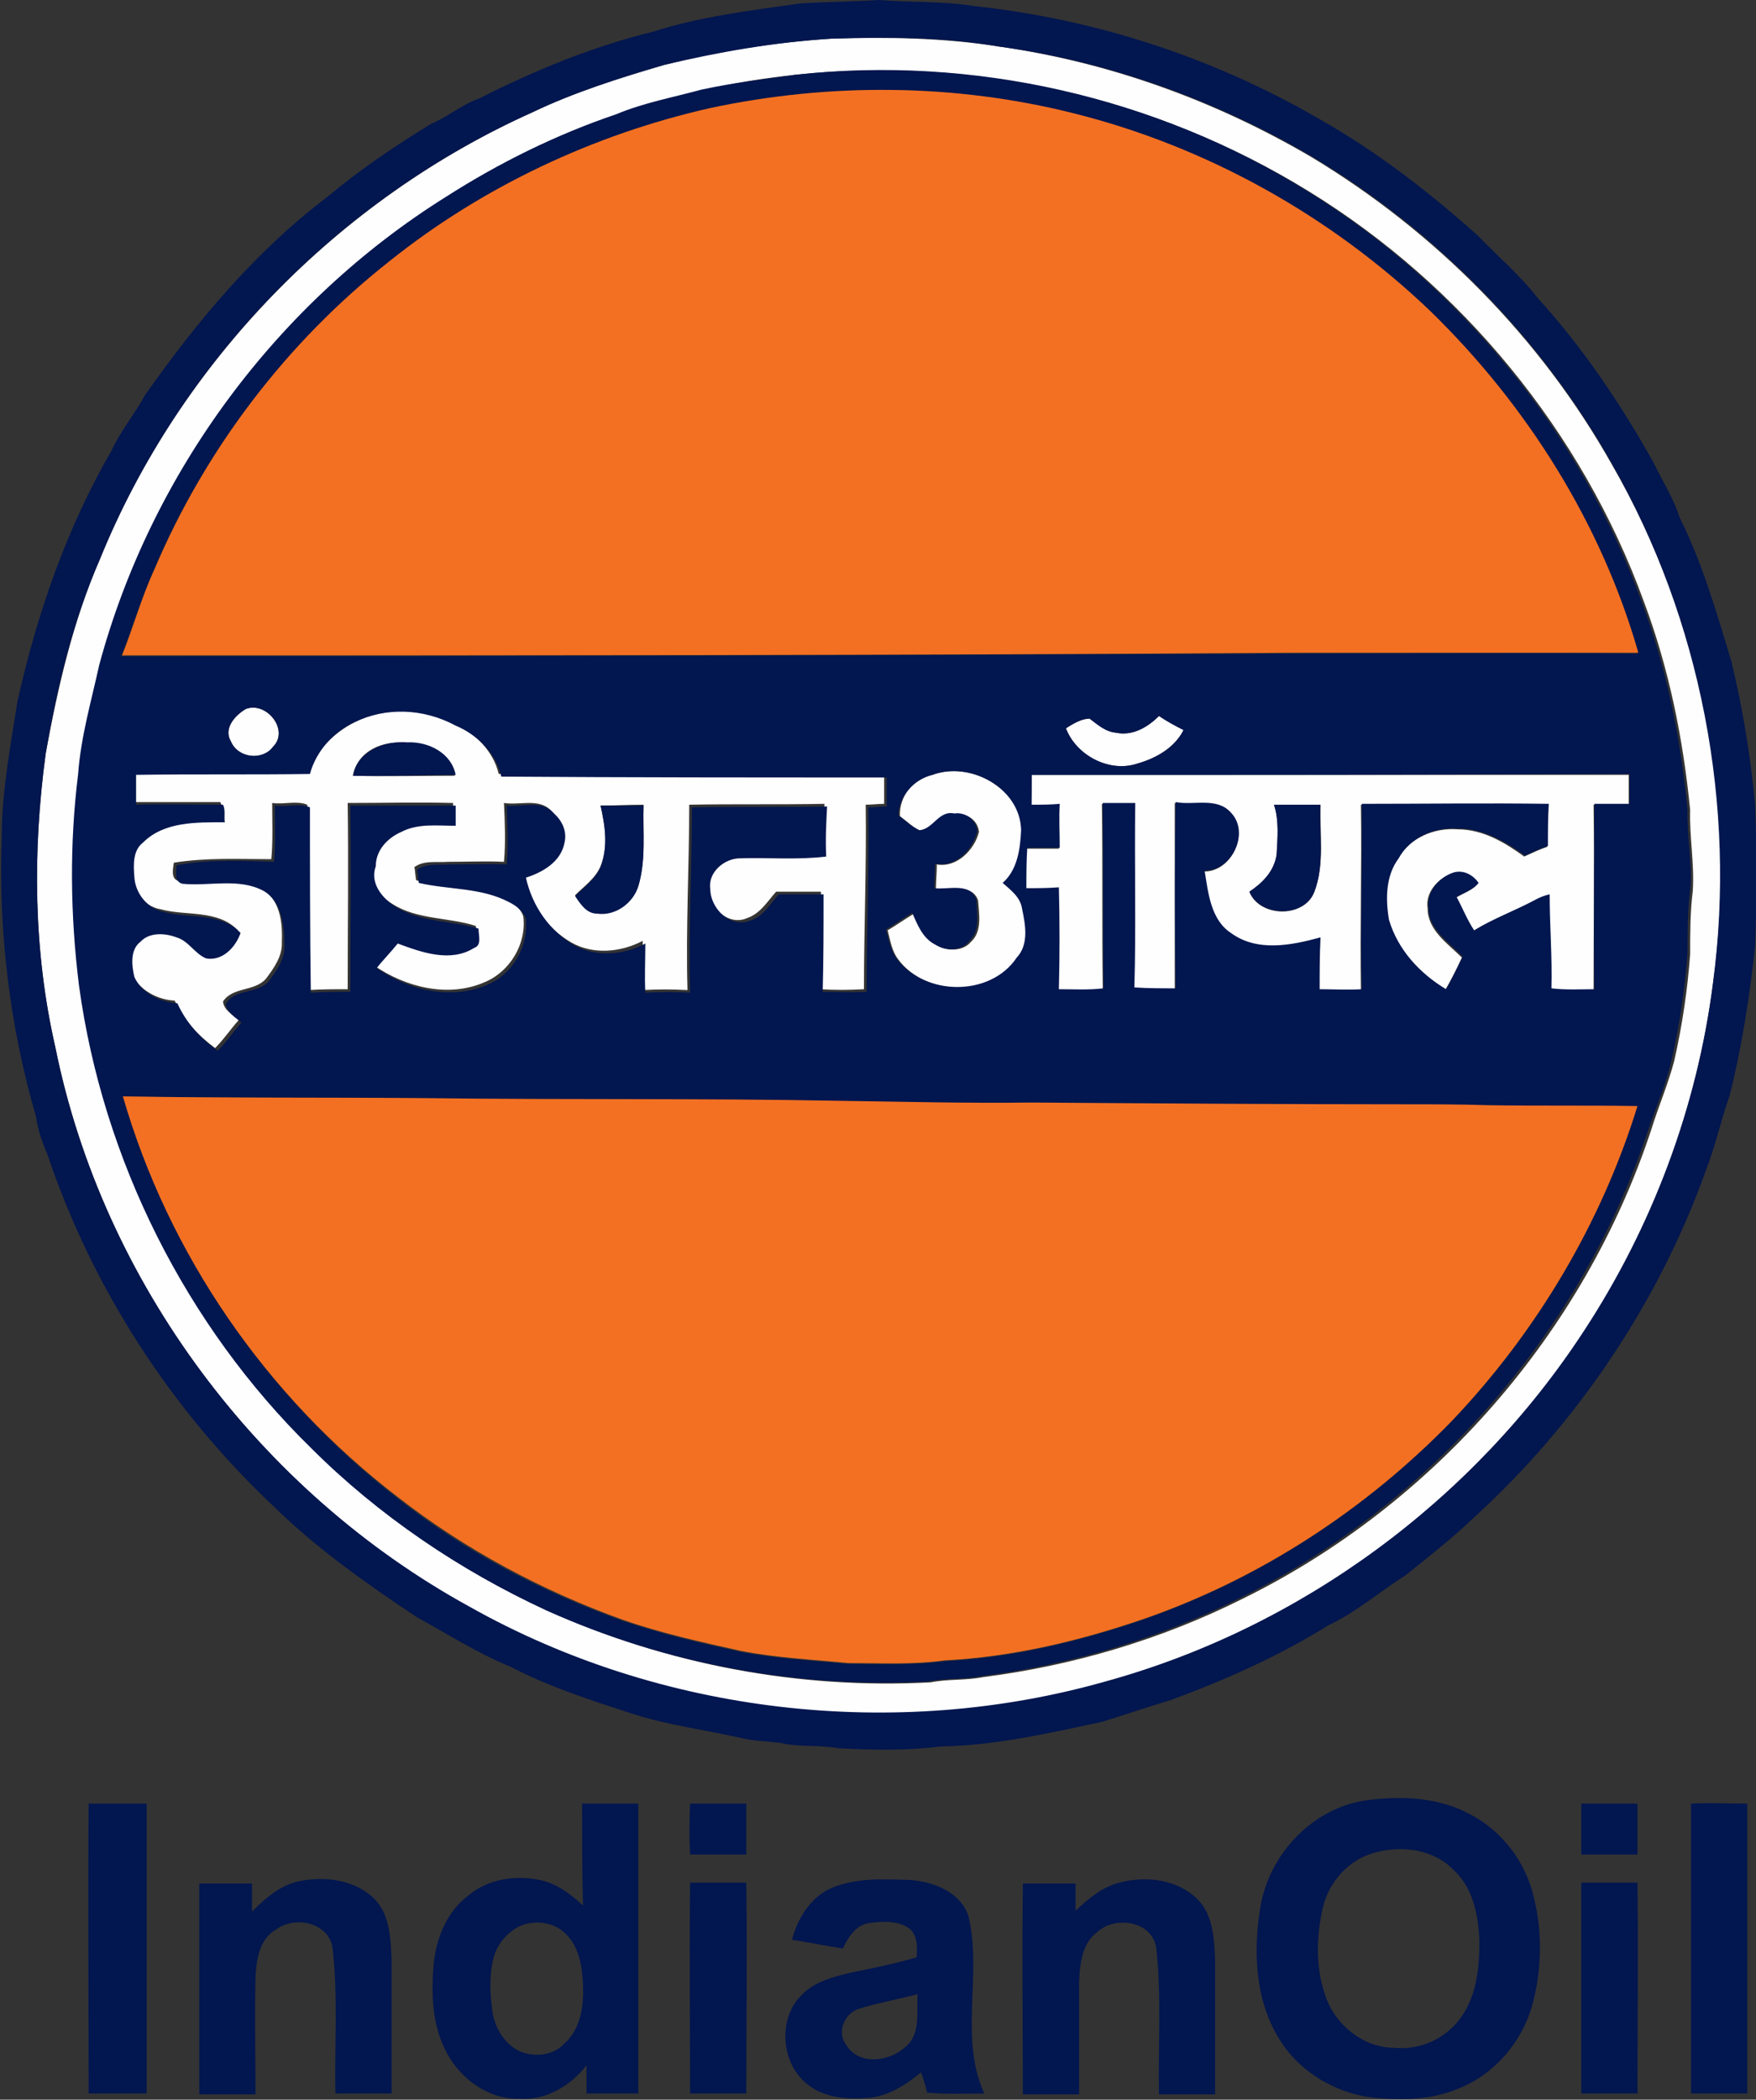 <?xml version="1.0" encoding="utf-8"?>
<!-- Generator: Adobe Illustrator 25.4.1, SVG Export Plug-In . SVG Version: 6.00 Build 0)  -->
<svg version="1.1" id="Layer_1" xmlns="http://www.w3.org/2000/svg" xmlns:xlink="http://www.w3.org/1999/xlink" x="0px" y="0px"
	 viewBox="0 0 200 239" style="enable-background:new 0 0 200 239;" xml:space="preserve">
<rect x="0" y="0" width="200" height="239" fill="#333333" stroke="none"/>
<style type="text/css">
	.st0{fill:#FEFEFE;}
	.st1{fill:#02164F;}
	.st2{fill:#F37022;}
</style>
<g>
	<path class="st0" d="M94.7,4.4c6.4-0.2,12.8-0.1,19.1,0.9c12.6,1.8,24.7,6.2,35.6,12.6c14.1,8.5,26.1,20.6,34.2,35
		c10.2,17.7,14.3,38.8,11.5,59.1c-1.8,14.1-6.9,27.7-14.7,39.6c-12.6,19.2-32.3,33.8-54.5,39.9c-24,6.8-50.6,3.7-72.4-8.5
		C29.6,169.8,11.7,146,6.3,119.2c-2.5-10.9-2.6-22.3-1.1-33.4c1.4-7.6,3.1-15.1,6.2-22.2c9.1-22.4,27.2-40.9,49.2-50.8
		c4.8-2.3,9.9-3.9,15-5.4C81.9,5.8,88.3,4.8,94.7,4.4 M90.7,8.5c-3.6,0.4-7.1,0.9-10.6,1.8c-3.3,0.8-6.6,1.5-9.7,2.8
		c-6.8,2.3-13.4,5.5-19.4,9.4c-19.2,12-33.6,31.5-39.5,53.3c-1,4.1-2.1,8.2-2.4,12.4c-1.1,8-1,16.1,0.1,24.1
		c2.7,19.8,12.1,38.6,26.5,52.6c7.7,7.8,16.9,14,26.8,18.5c13.6,6.1,28.6,8.9,43.5,8.1c2-0.4,4-0.2,6-0.6
		c10.2-1.3,20.3-4.3,29.5-8.9c21.8-10.7,39-30.4,46.6-53.5c0.8-2.6,1.9-5.1,2.6-7.8c0.9-4,1.5-8,1.8-12.1c0-2.4,0-4.8,0.3-7.2
		c0.2-3.1-0.4-6.2-0.3-9.2c-0.8-8.1-2.4-16.1-5.3-23.8c-7-19.2-20.7-35.9-38.1-46.6C131.6,11,110.8,6.4,90.7,8.5z"/>
	<path class="st0" d="M28,80.7c2.3-0.9,5,2.4,3.1,4.3c-1.2,1.7-4,1.3-4.8-0.6C25.4,82.9,26.8,81.4,28,80.7z"/>
	<path class="st0" d="M40.4,82.2c3.5-1.8,7.8-1.6,11.2,0.1c2.5,1.1,4.6,3.2,5.2,5.8c14.6,0.1,29.3,0.1,43.9,0.1c0,1.1,0,2.2,0,3.3
		c-0.7,0-1.4,0.1-2.1,0.1c0.1,7-0.2,14-0.2,21c-1.7,0.1-3.4,0.1-5,0c0.1-3.7,0.1-7.4,0.1-11.1c-1.7,0-3.4,0-5.1,0
		c-1,1.1-1.8,2.5-3.3,3c-2.2,1-4.6-1.4-4.5-3.6c-0.3-1.9,1.6-3.5,3.4-3.5c3.3-0.1,6.6,0.3,9.8-0.2c0-1.9,0-3.8,0.1-5.7
		c-5.1,0.1-10.3,0-15.4,0.1c0,7-0.4,14.1-0.2,21.1c-1.7-0.1-3.4-0.1-5.1,0c0-1.9,0-3.8,0-5.6c-2.5,1.3-5.6,1.6-8.1,0.2
		c-2.8-1.6-4.8-4.5-5.5-7.7c1.9-0.6,4-1.8,4.4-4c0.3-1.2-0.4-2.4-1.2-3.3c-1.4-1.5-3.6-0.6-5.4-0.9c0.1,2.2,0.2,4.5,0,6.7
		c-2.1-0.1-4.2,0-6.4,0c-1.3,0.1-2.7-0.2-3.8,0.6c0.1,0.5,0.1,1,0.2,1.5c3.4,0.9,7.1,0.5,10.3,2.2c0.8,0.4,1.6,1,1.9,1.9
		c0.4,3.1-1.5,6.3-4.4,7.5c-4.1,1.8-9,0.6-12.6-1.9c0.8-1,1.6-1.9,2.4-2.8c2.7,1.1,6,2.2,8.7,0.5c1-0.3,0.5-1.5,0.5-2.2
		c-3.1-1-6.7-0.7-9.5-2.5c-1.5-0.9-2.9-2.7-2.2-4.6c0-1.8,1.3-3.2,2.9-3.9c1.9-1,4.1-0.7,6.2-0.7c0-0.8,0-1.5,0-2.3c-4-0.1-8,0-12,0
		c0.1,7.1,0,14.1,0,21.2c-1.5,0-3,0-4.5,0.1c-0.2-7-0.1-14.1-0.1-21.1c-1.2-0.5-2.7,0-4-0.2c0,2.1,0.1,4.3-0.1,6.4
		c-3.7,0-7.4-0.2-11.1,0.4c-0.1,0.7-0.4,2,0.7,2.1c3,0.3,6.4-0.7,9.2,0.8c2.2,1.2,2.5,3.9,2.4,6.1c0.1,1.6-0.9,3-1.8,4.2
		c-1.3,1.5-3.8,0.9-4.9,2.6c0.1,1,1.1,1.5,1.8,2.1c-0.9,1-1.7,2.2-2.7,3.2c-1.9-1.4-3.6-3.2-4.6-5.4c-2-0.1-4-1.2-4.9-3
		c-0.3-1.3-0.5-3.1,0.7-4c1.1-1.1,2.8-0.9,4.1-0.5c1.4,0.4,2.1,1.8,3.4,2.4c1.9,0.3,3.4-1.3,3.9-2.9c-2.3-2.4-5.9-1.6-8.8-2.4
		c-1.9-0.3-3.2-2.1-3.3-4c0-1.3-0.2-3,1-3.9c2.5-2.4,6.1-2.2,9.3-2.3c-0.1-0.6,0.1-1.4-0.2-2c-3.3,0-6.6,0-9.9,0c0-1.1,0-2.3,0-3.4
		c6.6-0.1,13.2,0.1,19.8-0.1C36,85.5,38,83.4,40.4,82.2 M40.2,88.3c3.9,0.1,7.8,0,11.6,0c-0.5-2.5-3.1-3.8-5.5-3.7
		C43.8,84.2,40.7,85.4,40.2,88.3 M68.4,91.7c0.5,2.2,0.9,4.7,0,6.9c-0.6,1.4-1.9,2.3-2.9,3.3c0.6,0.9,1.3,2,2.5,2
		c2,0.3,4-1.2,4.7-3.1c0.9-3,0.5-6.1,0.6-9.2C71.6,91.6,70,91.7,68.4,91.7z"/>
	<path class="st0" d="M132,81.5c0.9,0.6,1.8,1.1,2.8,1.6c-1,2-3.1,3.2-5.2,3.8c-3.2,1.1-7-0.8-8.2-4c0.8-0.5,1.8-1.1,2.7-1.1
		c0.9,0.6,1.8,1.5,3,1.6C128.9,83.8,130.7,82.8,132,81.5z"/>
	<path class="st0" d="M106.2,88.2c4.3-1.6,10,1.5,10.3,6.4c-0.2,2.1-0.4,4.5-2.1,6c0.9,0.8,2,1.6,2.2,2.9c0.3,1.9,0.8,4-0.6,5.6
		c-3.1,4.5-10.6,4.3-13.7,0.1c-0.7-0.9-0.9-2.1-1.2-3.3c1-0.6,2-1.3,3-1.9c0.5,1.4,1.1,2.9,2.6,3.6c1.2,0.7,3,0.7,3.9-0.4
		c1.3-1.2,0.9-3.2,0.8-4.7c-0.7-2-3.2-1.1-4.8-1.3c0-0.9,0.1-1.8,0.1-2.8c2.3,0.4,4.3-1.7,4.8-3.7c-0.1-1.3-1.4-2.2-2.6-2
		c-1.7-0.4-2.4,1.9-4,1.9c-0.9-0.4-1.6-1.1-2.4-1.7C102.4,90.6,104,88.7,106.2,88.2L106.2,88.2z"/>
	<path class="st0" d="M117.5,88.2c22.7,0,45.4,0,68,0c0,1.1,0,2.3,0,3.4c-1.3,0-2.6,0-4,0c0.1,7,0,14.1,0,21.1
		c-1.6,0-3.3,0.1-4.9-0.1c0.1-3.6-0.1-7.2-0.2-10.7c-0.5,0.1-1,0.3-1.4,0.5c-2.3,1.3-4.9,2.1-7.2,3.6c-0.7-1.2-1.3-2.5-2-3.8
		c0.8-0.5,1.8-0.8,2.5-1.6c-0.6-0.9-1.7-1.5-2.8-1.2c-1.7,0.5-3.2,2.2-2.9,4c0,2.5,2.3,4,3.9,5.6c-0.6,1.3-1.2,2.5-1.9,3.7
		c-3-1.8-5.5-4.5-6.5-7.9c-0.5-2.4-0.4-5,1.1-7c1.3-2.4,4.1-3.6,6.8-3.4c2.9,0,5.4,1.5,7.6,3.1c0.9-0.4,1.7-0.8,2.6-1.1
		c0-1.6,0-3.2,0.1-4.8c-7.1-0.1-14.2,0-21.3,0c0.1,7-0.1,14.1,0,21.1c-1.6,0.1-3.2,0.1-4.8,0c0-2,0.1-4,0.1-5.9
		c-3.3,0.9-7.2,1.7-10.2-0.5c-2.4-1.5-2.7-4.6-3-7.1c3.1,0.1,5.3-4.3,3-6.6c-1.6-1.8-4.2-0.8-6.3-1.2c0,7.1,0,14.1,0,21.2
		c-1.6,0-3.1,0-4.7-0.1c0.2-7,0-14,0.1-21c-1.2,0-2.4,0-3.7,0c0.1,7,0,14.1,0.1,21.1c-1.7,0.1-3.4,0.1-5.1,0.1
		c0.1-3.9,0.1-7.7,0-11.6c-1.2,0.1-2.5,0.1-3.7,0.1c0-1.5,0-3.1,0.1-4.6c1.2,0,2.5,0,3.7,0c0-1.7-0.1-3.3,0-5c-1.1,0-2.2,0-3.2,0.1
		C117.5,90.5,117.5,89.3,117.5,88.2 M145.1,91.6c0.6,1.8,0.4,3.8,0.3,5.7c-0.3,1.9-1.6,3.2-3.1,4.2c1.1,2.9,6.2,3.1,7.4,0
		c1.2-3.2,0.6-6.6,0.7-9.9C148.6,91.6,146.9,91.6,145.1,91.6z"/>
</g>
<g>
	<path class="st1" d="M91.1,0.4c3-0.2,6-0.2,9-0.4c3.6,0.3,7.3,0.1,10.9,0.7c14,1.5,27.6,6,39.7,13.1c6.3,3.6,12.1,8.1,17.6,13
		c2.3,2.4,4.9,4.6,6.9,7.2c5.1,5.6,9.4,12,13.1,18.6c1,2.1,2.3,4.1,3,6.3c2.6,5.2,4.2,10.8,5.9,16.4c1.3,5.4,2.2,10.9,2.7,16.4
		c0.2,5.3,0.2,10.6,0,15.9c-0.6,5.7-1.5,11.5-2.9,17.1c-1,2.8-1.6,5.7-2.7,8.5c-5.4,15.1-14.7,28.9-26.6,39.7
		c-2.4,2.3-5,4.3-7.6,6.4c-3,1.9-5.6,4.2-8.8,5.7c-5.6,3.5-11.7,6.2-17.9,8.5c-2.7,0.8-5.3,1.7-7.9,2.5c-6.1,1.3-12.2,2.7-18.4,2.8
		c-3.9,0.5-7.8,0.4-11.6,0.2c-2.2-0.4-4.4-0.1-6.6-0.6c-1.4-0.2-2.8-0.2-4.2-0.5c-4.3-1-8.7-1.5-12.9-2.9c-4.6-1.5-9.3-3-13.7-5.3
		c-3.7-1.5-7.1-3.7-10.6-5.6c-5.7-3.8-11.4-7.8-16.3-12.6c-11.7-11-20.7-24.9-25.8-40.1c-0.6-1.4-1.1-2.8-1.3-4.3
		c-3-10.3-4.3-21.1-3.9-31.9C0.2,90.1,1.2,84.9,2,79.8c2.2-9.9,5.6-19.7,10.7-28.5c1-2.2,2.6-4.1,3.8-6.3
		c5.9-8.4,12.6-16.4,20.8-22.6c3.7-3.1,7.7-5.8,11.8-8.3c1.9-0.8,3.5-2.2,5.5-2.9c6.3-3.2,12.9-5.9,19.8-7.6
		C79.7,1.9,85.4,1.2,91.1,0.4 M94.7,4.4c-6.4,0.4-12.8,1.5-19.1,3c-5.1,1.5-10.2,3.1-15,5.4c-22.1,9.9-40.1,28.4-49.2,50.8
		c-3.1,7.1-4.9,14.6-6.2,22.2c-1.5,11.1-1.4,22.5,1.1,33.4c5.4,26.8,23.3,50.6,47.2,63.7c21.7,12.2,48.4,15.3,72.4,8.5
		c22.2-6.1,41.9-20.6,54.5-39.9c7.8-11.9,12.9-25.5,14.7-39.6c2.7-20.2-1.4-41.4-11.5-59.1c-8.1-14.4-20-26.5-34.2-35
		C138.5,11.4,126.3,7,113.8,5.3C107.5,4.2,101.1,4.2,94.7,4.4z"/>
	<path class="st1" d="M90.7,8.5c20.1-2.2,40.9,2.5,58.1,13.2c17.4,10.7,31.1,27.4,38.1,46.6c2.9,7.6,4.5,15.7,5.3,23.8
		c-0.1,3.1,0.6,6.2,0.3,9.2c-0.3,2.4-0.3,4.8-0.3,7.2c-0.3,4.1-0.9,8.1-1.8,12.1c-0.6,2.7-1.7,5.2-2.6,7.8
		c-7.6,23.1-24.8,42.8-46.6,53.5c-9.2,4.6-19.3,7.6-29.5,8.9c-2,0.4-4,0.2-6,0.6c-14.9,0.8-29.9-2-43.5-8.1
		c-9.9-4.6-19.1-10.8-26.8-18.5C21.2,150.9,11.7,132,9,112.2c-1-8-1.1-16.1-0.1-24.1c0.3-4.2,1.5-8.3,2.4-12.4
		c5.9-21.9,20.3-41.3,39.5-53.3c6.1-3.9,12.6-7.1,19.4-9.4c3.1-1.3,6.4-1.9,9.7-2.8C83.6,9.4,87.1,9,90.7,8.5 M80.9,12.3
		c-13.3,3-26,9-36.6,17.5c-11.6,9.2-21,21.4-26.8,35.1c-1.4,3.2-2.4,6.5-3.7,9.8c44.4,0,88.9-0.1,133.3-0.3c13.1,0,26.3-0.1,39.4,0
		c-4.2-14.8-12.7-28.3-23.7-38.9c-11.3-10.8-25.4-18.7-40.6-22.5C108.8,9.5,94.5,9.4,80.9,12.3 M28,80.7c-1.2,0.7-2.6,2.2-1.7,3.7
		c0.8,1.9,3.6,2.2,4.8,0.6C33,83.1,30.4,79.8,28,80.7 M40.4,82.2c-2.4,1.1-4.4,3.3-5.1,5.9c-6.6,0.1-13.2,0-19.8,0.1
		c0,1.1,0,2.3,0,3.4c3.3-0.1,6.6,0,9.9,0c0.3,0.6,0.1,1.3,0.2,2c-3.2,0-6.9-0.1-9.3,2.3c-1.2,0.9-1.1,2.6-1,3.9
		c0.1,1.9,1.5,3.6,3.3,4c2.9,0.8,6.5,0,8.8,2.4c-0.6,1.7-2.1,3.2-3.9,2.9c-1.3-0.5-2-2-3.4-2.4c-1.3-0.5-3.1-0.6-4.1,0.5
		c-1.2,0.9-1,2.7-0.7,4c0.8,1.8,2.9,2.9,4.9,3c1,2.2,2.6,4,4.6,5.4c1-1,1.8-2.2,2.7-3.2c-0.7-0.6-1.6-1.1-1.8-2.1
		c1-1.8,3.6-1.1,4.9-2.6c0.9-1.2,1.9-2.6,1.8-4.2c0-2.2-0.3-4.9-2.4-6.1c-2.8-1.5-6.2-0.5-9.2-0.8c-1-0.2-0.7-1.4-0.7-2.1
		c3.6-0.7,7.4-0.5,11.1-0.4c0.2-2.1,0.1-4.3,0.1-6.4c1.3,0.2,2.8-0.3,4,0.2c0,7,0,14.1,0.1,21.1c1.5-0.1,3-0.1,4.5-0.1
		c0-7.1,0.1-14.1,0-21.2c4,0,8,0,12,0c0,0.8,0,1.5,0,2.3c-2.1,0-4.3-0.3-6.2,0.7c-1.6,0.7-2.9,2.1-2.9,3.9c-0.7,1.9,0.7,3.6,2.2,4.6
		c2.9,1.8,6.4,1.6,9.5,2.5c0,0.8,0.4,1.9-0.5,2.2c-2.7,1.7-6,0.5-8.7-0.5c-0.8,1-1.7,1.9-2.4,2.8c3.6,2.5,8.4,3.7,12.6,1.9
		c2.9-1.2,4.7-4.4,4.4-7.5c-0.3-0.9-1.1-1.5-1.9-1.9c-3.2-1.7-6.9-1.4-10.3-2.2c-0.1-0.5-0.1-1-0.2-1.5c1.1-0.8,2.5-0.5,3.8-0.6
		c2.1,0,4.2-0.1,6.4,0c0.2-2.2,0.1-4.5,0-6.7c1.8,0.2,4-0.7,5.4,0.9c0.9,0.8,1.5,2,1.2,3.3c-0.4,2.2-2.5,3.4-4.4,4
		c0.7,3.2,2.7,6.1,5.5,7.7c2.5,1.4,5.7,1.1,8.1-0.2c0,1.9-0.1,3.8,0,5.6c1.7-0.1,3.4-0.1,5.1,0c-0.2-7.1,0.2-14.1,0.2-21.1
		c5.1-0.1,10.3,0,15.4-0.1c-0.1,1.9-0.2,3.8-0.1,5.7c-3.3,0.4-6.6,0.1-9.8,0.2c-1.8,0-3.7,1.6-3.4,3.5c0,2.2,2.3,4.5,4.5,3.6
		c1.5-0.4,2.3-1.9,3.3-3c1.7,0,3.4,0,5.1,0c0,3.7,0,7.4-0.1,11.1c1.7,0,3.4,0.1,5,0c0-7,0.3-14,0.2-21c0.7,0,1.4-0.1,2.1-0.1
		c0-1.1,0-2.2,0-3.3c-14.6,0-29.3,0-43.9-0.1c-0.6-2.7-2.8-4.8-5.2-5.8C48.2,80.6,43.9,80.5,40.4,82.2 M132,81.5
		c-1.3,1.3-3,2.3-4.9,1.9c-1.2-0.1-2.1-0.9-3-1.6c-1,0-1.9,0.6-2.7,1.1c1.2,3.1,5,5.1,8.2,4c2.1-0.6,4.2-1.8,5.2-3.8
		C133.8,82.6,132.9,82.1,132,81.5 M106.2,88.2c-2.1,0.5-3.8,2.4-3.9,4.6c0.8,0.6,1.5,1.3,2.4,1.7c1.6-0.1,2.2-2.3,4-1.9
		c1.2-0.2,2.5,0.7,2.6,2c-0.5,2.1-2.4,4.2-4.8,3.7c0,0.9-0.1,1.8-0.1,2.8c1.6,0.2,4.1-0.7,4.8,1.3c0,1.6,0.5,3.5-0.8,4.7
		c-0.9,1.2-2.7,1.2-3.9,0.4c-1.4-0.7-2-2.2-2.6-3.6c-1,0.6-2,1.3-3,1.9c0.3,1.1,0.5,2.3,1.2,3.3c3.2,4.3,10.7,4.4,13.7-0.1
		c1.4-1.5,1-3.7,0.6-5.6c-0.2-1.3-1.3-2.1-2.2-2.9c1.7-1.5,2-3.9,2.1-6C116.2,89.7,110.5,86.6,106.2,88.2 M117.5,88.2
		c0,1.1,0,2.3,0,3.4c1.1,0,2.2,0,3.2-0.1c-0.1,1.7,0,3.3,0,5c-1.2,0-2.5,0-3.7,0c-0.1,1.5-0.1,3.1-0.1,4.6c1.2,0,2.5,0,3.7-0.1
		c0.1,3.9,0.1,7.7,0,11.6c1.7,0,3.4,0.1,5.1-0.1c-0.1-7,0-14.1-0.1-21.1c1.2,0,2.4,0,3.7,0c-0.1,7,0.1,14-0.1,21
		c1.6,0.1,3.1,0.1,4.7,0.1c-0.1-7.1-0.1-14.2,0-21.2c2.1,0.4,4.7-0.6,6.3,1.2c2.2,2.3,0.1,6.6-3,6.6c0.4,2.5,0.7,5.6,3,7.1
		c3,2.2,6.9,1.4,10.2,0.5c-0.1,2-0.1,4-0.1,5.9c1.6,0,3.2,0.1,4.8,0c-0.2-7,0.1-14.1,0-21.1c7.1,0,14.2-0.1,21.3,0
		c-0.1,1.6-0.1,3.2-0.1,4.8c-0.9,0.3-1.8,0.7-2.6,1.1c-2.2-1.6-4.8-3.1-7.6-3.1c-2.7-0.2-5.5,1-6.8,3.4c-1.5,2-1.5,4.7-1.1,7
		c1,3.4,3.5,6.1,6.5,7.9c0.7-1.2,1.3-2.5,1.9-3.7c-1.5-1.6-3.9-3.1-3.9-5.6c-0.2-1.9,1.3-3.5,2.9-4c1.1-0.3,2.2,0.3,2.8,1.2
		c-0.6,0.8-1.7,1.1-2.5,1.6c0.7,1.3,1.2,2.6,2,3.8c2.3-1.4,4.8-2.3,7.2-3.6c0.4-0.2,0.9-0.4,1.4-0.5c0,3.6,0.3,7.2,0.2,10.7
		c1.6,0.2,3.3,0.1,4.9,0.1c-0.1-7,0-14.1,0-21.1c1.3,0,2.6,0,4,0c0-1.1,0-2.3,0-3.4C162.9,88.2,140.2,88.2,117.5,88.2 M14,124.8
		c5.2,18,16.4,34.2,31.2,45.7c7.7,6.1,16.5,10.7,25.7,14c4.4,1.5,8.8,2.5,13.3,3.5c4.1,0.8,8.2,1,12.3,1.4c3.7,0,7.3,0.2,11-0.3
		c7.7-0.4,15.3-2.2,22.6-4.7c13.3-4.6,25.4-12.5,35.2-22.6c9.7-10.1,17-22.4,21.1-35.8c-5.7-0.1-11.5,0-17.2-0.1
		c-2.9-0.2-5.9-0.1-8.8-0.1c-14.3,0-28.7-0.1-43-0.2c-7.4,0.1-14.7-0.2-22.1-0.2c-15.5-0.3-31.1-0.1-46.6-0.3
		C37.1,124.9,25.5,125,14,124.8L14,124.8z"/>
	<path class="st1" d="M40.2,88.3c0.5-2.8,3.6-4,6.2-3.8c2.4-0.1,5,1.2,5.5,3.7C47.9,88.2,44.1,88.4,40.2,88.3z"/>
	<path class="st1" d="M68.4,91.7c1.6,0,3.3,0,4.9,0c-0.1,3.1,0.3,6.2-0.6,9.2c-0.6,1.9-2.6,3.4-4.7,3.1c-1.2,0-1.9-1.1-2.5-2
		c1-1,2.3-1.9,2.9-3.3C69.3,96.3,68.9,93.9,68.4,91.7z"/>
	<path class="st1" d="M145.1,91.6c1.8,0,3.5,0,5.3,0c-0.2,3.3,0.5,6.8-0.7,9.9c-1.1,3-6.2,2.9-7.4,0c1.5-1,2.8-2.3,3.1-4.2
		C145.5,95.4,145.7,93.4,145.1,91.6z"/>
	<path class="st1" d="M155.8,204.9c3.9-0.5,8.1-0.3,11.6,1.6c3.7,1.9,6.4,5.5,7.3,9.5c1,4,0.9,8.3-0.2,12.3
		c-1.2,4.2-4.3,7.8-8.3,9.4c-3,1.3-6.3,1.4-9.5,1.1c-4.4-0.4-8.7-2.9-11-6.7c-2.8-4.5-3-10.2-2.1-15.3
		C144.7,210.9,149.6,205.7,155.8,204.9 M156.5,210.9c-2.9,0.8-5.1,3.3-5.8,6.1c-0.8,3.4-0.9,7,0.3,10.3c1.1,3.2,4.3,5.8,7.8,5.8
		c3,0.3,6-1.1,7.7-3.6c1.7-2.5,2-5.6,2-8.5c-0.1-2.9-0.7-6-2.8-8C163.4,210.5,159.7,210,156.5,210.9L156.5,210.9z"/>
	<path class="st1" d="M10.1,205.3c2.2,0,4.4,0,6.6,0c0,11,0,22,0,33c-2.2,0-4.4,0-6.6,0C10.1,227.3,10,216.3,10.1,205.3z"/>
	<path class="st1" d="M66.3,205.3c2.1,0,4.3,0,6.4,0c0,11,0,22,0,33c-2,0-4,0-5.9,0c0-1.1,0-2.2,0-3.2c-1.8,2.3-4.6,4-7.6,3.8
		c-3.5,0.1-6.7-2.2-8.3-5.2c-1.7-3.1-1.8-6.7-1.5-10.2c0.3-2.9,1.5-5.9,3.9-7.7c2.2-1.9,5.4-2.4,8.2-1.8c1.9,0.4,3.5,1.6,4.9,2.9
		C66.3,213.1,66.3,209.2,66.3,205.3 M59.3,219.2c-1.5,0.7-2.7,2.1-3.1,3.7c-0.5,2-0.4,4.1-0.1,6.2c0.3,1.8,1.4,3.6,3.1,4.4
		c1.7,0.7,3.8,0.5,5.1-0.9c1.9-1.7,2.2-4.4,2.1-6.7c-0.1-2-0.4-4.2-1.9-5.7C63.2,218.8,61,218.5,59.3,219.2L59.3,219.2z"/>
	<path class="st1" d="M78.6,205.3c2.1,0,4.3,0,6.4,0c0,1.9,0,3.9,0,5.8c-2.1,0-4.3,0-6.4,0C78.5,209.2,78.5,207.2,78.6,205.3z"/>
	<path class="st1" d="M180.1,205.3c2.1,0,4.3,0,6.4,0c0,1.9,0,3.9,0,5.8c-2.1,0-4.3,0-6.4,0C180.1,209.2,180.1,207.3,180.1,205.3z"
		/>
	<path class="st1" d="M192.6,205.3c2.1-0.1,4.3,0,6.4,0c0,11,0,22,0,33c-2.1,0-4.3,0-6.4,0C192.6,227.3,192.6,216.3,192.6,205.3z"/>
	<path class="st1" d="M33.8,214.2c3-0.7,6.4-0.3,8.7,1.8c1.9,1.8,2,4.6,2.1,7.1c0,5.1,0,10.1,0,15.2c-2.1,0-4.3,0-6.4,0
		c-0.1-5.5,0.3-11-0.3-16.4c-0.3-3-4.2-3.9-6.4-2.3c-2,1.1-2.3,3.5-2.4,5.5c-0.1,4.4,0,8.8,0,13.3c-2.1,0-4.3,0-6.4,0c0-8,0-16,0-24
		c2,0,4,0,6,0c0,1.1,0,2.1,0,3.2C30.2,216.1,31.8,214.7,33.8,214.2z"/>
	<path class="st1" d="M94.5,215c2.9-1.3,6.1-1.1,9.2-1c2.7,0.2,5.7,1.4,6.6,4.1c1.6,6.6-1.1,13.8,1.8,20.2c-2.2,0-4.4,0.1-6.5-0.1
		c-0.2-0.8-0.4-1.5-0.7-2.3c-1.7,1.4-3.7,2.7-6,2.9c-2.4,0.2-5.1,0-7-1.6c-2.9-2.3-3.3-7.2-0.8-9.9c1.5-1.7,3.8-2.3,6-2.8
		c2.5-0.5,4.9-1,7.3-1.7c0.1-1.2,0.1-2.7-1-3.4c-1.3-0.8-3-0.7-4.4-0.5c-1.5,0.2-2.4,1.6-3,2.9c-1.9-0.3-3.9-0.7-5.8-1
		C90.8,218.5,92.2,216.1,94.5,215 M97.7,228.7c-1.6,0.6-2.4,2.7-1.3,4.1c1.4,2.3,4.8,1.9,6.6,0.3c1.9-1.4,1.4-4,1.5-6.1
		C102.2,227.6,99.9,228,97.7,228.7L97.7,228.7z"/>
	<path class="st1" d="M127.5,214.3c3-0.8,6.6-0.4,8.9,1.9c1.8,1.8,1.9,4.6,2,7c0,5.1,0,10.2,0,15.2c-2.1,0-4.3,0-6.4,0
		c-0.1-5.5,0.3-11.1-0.3-16.6c-0.4-3.1-4.6-3.8-6.7-1.9c-1.8,1.3-2,3.7-2.1,5.7c0,4.3,0,8.5,0,12.8c-2.1,0-4.3,0-6.4,0
		c0-8-0.1-16,0-24c2,0,4,0,6,0c0,1,0,2,0,3.1C124,216.1,125.5,214.8,127.5,214.3L127.5,214.3z"/>
	<path class="st1" d="M78.6,214.3c2.1,0,4.3,0,6.4,0c0.1,8,0,16,0,24c-2.1,0-4.3,0-6.4,0C78.6,230.3,78.5,222.3,78.6,214.3z"/>
	<path class="st1" d="M180.1,214.3c2.1,0,4.3,0,6.4,0c0.1,8,0,16,0,24c-2.1,0-4.3,0-6.4,0C180.1,230.3,180.1,222.3,180.1,214.3
		L180.1,214.3z"/>
</g>
<g>
	<path class="st2" d="M80.9,12.3c13.6-2.9,27.9-2.8,41.4,0.6c15.2,3.8,29.3,11.7,40.6,22.5c11,10.7,19.5,24.2,23.7,38.9
		c-13.1,0-26.3,0-39.4,0c-44.4,0.3-88.9,0.3-133.3,0.3c1.3-3.2,2.2-6.6,3.7-9.8c5.8-13.7,15.1-25.9,26.8-35.1
		C54.9,21.3,67.6,15.3,80.9,12.3z"/>
	<path class="st2" d="M14,124.8c11.6,0.2,23.2,0.1,34.8,0.2c15.5,0.2,31.1,0,46.6,0.3c7.4,0.1,14.7,0.3,22.1,0.2
		c14.3,0.1,28.7,0.2,43,0.2c2.9,0,5.9,0,8.8,0.1c5.7,0.1,11.5,0,17.2,0.1c-4.1,13.3-11.5,25.7-21.1,35.8
		c-9.8,10.1-21.9,18-35.2,22.6c-7.3,2.5-14.9,4.3-22.6,4.7c-3.6,0.5-7.3,0.3-11,0.3c-4.1-0.4-8.3-0.6-12.3-1.4c-4.5-1-9-2-13.3-3.5
		c-9.2-3.3-18-8-25.7-14C30.3,158.9,19.2,142.8,14,124.8L14,124.8z"/>
</g>
</svg>
